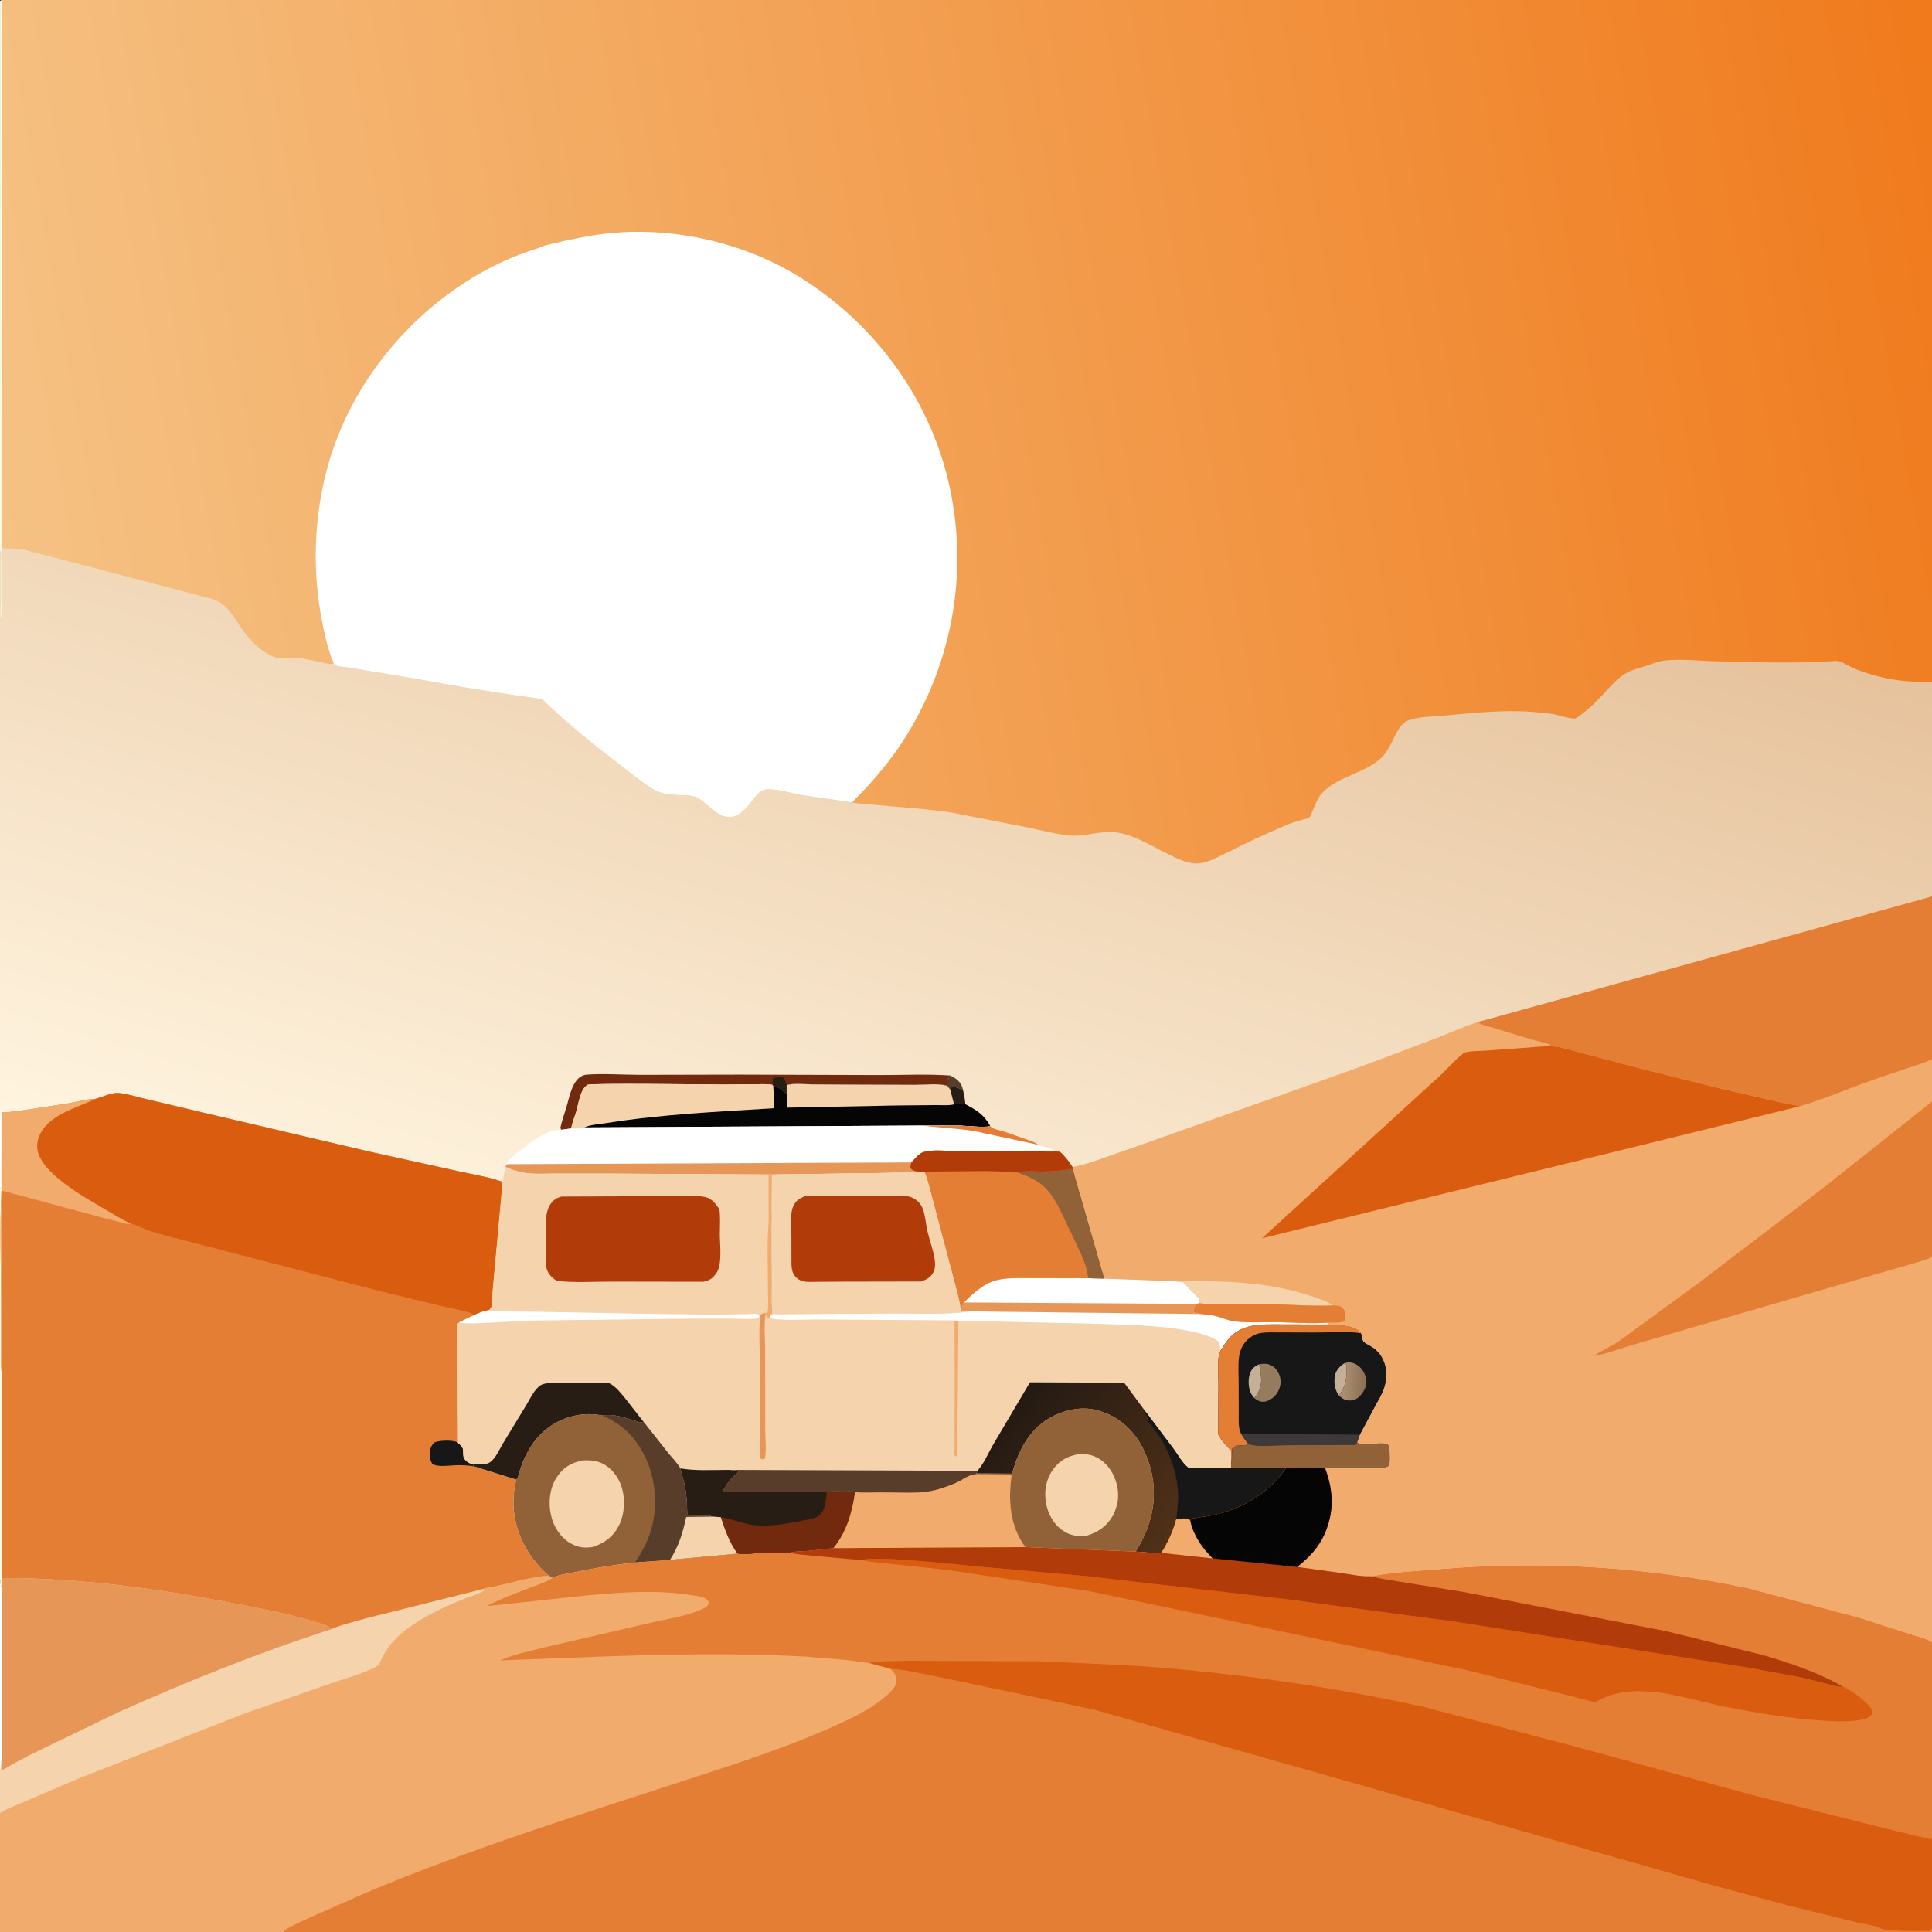 <svg version="1.1" xmlns="http://www.w3.org/2000/svg" style="display: block;" viewBox="0 0 2048 2048" width="1024" height="1024">
<rect x="0" y="0" width="2048" height="2048" fill="#333333" stroke="none"/>
<defs>
	<linearGradient id="Gradient1" gradientUnits="userSpaceOnUse" x1="1120.4" y1="444.918" x2="823.845" y2="1426.02">
		<stop class="stop0" offset="0" stop-opacity="1" stop-color="rgb(230,194,156)"/>
		<stop class="stop1" offset="1" stop-opacity="1" stop-color="rgb(255,244,223)"/>
	</linearGradient>
	<linearGradient id="Gradient2" gradientUnits="userSpaceOnUse" x1="1078.34" y1="1485.16" x2="1248.93" y2="1618.84">
		<stop class="stop0" offset="0" stop-opacity="1" stop-color="rgb(36,26,19)"/>
		<stop class="stop1" offset="1" stop-opacity="1" stop-color="rgb(80,49,24)"/>
	</linearGradient>
	<linearGradient id="Gradient3" gradientUnits="userSpaceOnUse" x1="1446.1" y1="1465.45" x2="1425.87" y2="1464.18">
		<stop class="stop0" offset="0" stop-opacity="1" stop-color="rgb(140,113,85)"/>
		<stop class="stop1" offset="1" stop-opacity="1" stop-color="rgb(170,141,110)"/>
	</linearGradient>
	<linearGradient id="Gradient4" gradientUnits="userSpaceOnUse" x1="2082.59" y1="200.263" x2="0.283" y2="570.337">
		<stop class="stop0" offset="0" stop-opacity="1" stop-color="rgb(240,122,28)"/>
		<stop class="stop1" offset="1" stop-opacity="1" stop-color="rgb(245,194,132)"/>
	</linearGradient>
</defs>
<path transform="translate(0,0)" fill="url(#Gradient1)" d="M 0 583 L 0.125 1.125 L 2 0 L 452 0 L 2048 0 L 2048 723.03 L 2048 949.941 L 2048 1122.75 L 2048 1167.75 L 2048 1331.72 L 2048 1741.13 L 2048 1948.27 L 2048 2045 L 2047.45 2047.95 L 2002.35 2048 L 342.352 2048 L 300.737 2048 L -0 2048 L 0 1921.94 L 0 1877.35 L 0 1674 L -0 1260.53 L 0 1179.33 L 0 583 z"/>
<path transform="translate(0,0)" fill="rgb(254,255,254)" d="M 0 1179.33 C 3.142 1183.44 -0.725 1247.51 0.84 1258.84 L -0 1260.53 L 0 1179.33 z"/>
<path transform="translate(0,0)" fill="rgb(88,62,42)" d="M 1007.56 1140.1 C 1013.42 1143.2 1018.26 1146.45 1020.27 1153.11 L 1020.89 1155.73 C 1016.77 1153.75 1013.45 1151.61 1008.74 1152.42 L 1007.21 1155.06 L 1004.04 1151 C 1003.43 1145.45 1004.36 1144.66 1007.56 1140.1 z"/>
<path transform="translate(0,0)" fill="rgb(39,29,21)" d="M 1007.21 1155.06 L 1008.74 1152.42 C 1013.45 1151.61 1016.77 1153.75 1020.89 1155.73 C 1021.92 1160.62 1023.11 1165.44 1023.25 1170.44 C 1019.3 1170.14 1015.13 1169.4 1011.31 1170.68 L 1007.21 1155.06 z"/>
<path transform="translate(0,0)" fill="rgb(248,251,229)" d="M 0 583 L 0.125 1.125 L 2 0 L 1.8 86.859 L 1.5 655.738 C -0.004 650.511 0.964 643.266 0.972 637.679 L 0.999 596.807 C 1.002 592.928 2.027 586.236 0 583 z"/>
<path transform="translate(0,0)" fill="rgb(113,42,14)" d="M 594.838 1197.61 L 594.014 1195.48 C 595.676 1188.06 598.25 1180.82 600.45 1173.55 C 603.436 1163.68 605.671 1149.72 613.694 1142.63 C 615.983 1140.61 618.956 1139.35 622 1139.13 C 640.089 1137.85 659.185 1139.29 677.408 1139.36 L 784.568 1139.14 L 931.069 1139.58 C 956.408 1139.68 982.332 1138.32 1007.56 1140.1 C 1004.36 1144.66 1003.43 1145.45 1004.04 1151 C 994.339 1148.11 980.289 1149.99 969.921 1149.97 L 902.149 1149.72 L 860.118 1149.44 C 851.697 1149.33 841.999 1148.09 833.88 1150.23 L 833.93 1159.45 C 828.216 1155.9 826.751 1152.25 819.643 1151.3 L 818.917 1149.99 C 812.565 1148.79 805.592 1149.4 799.124 1149.45 L 764.609 1149.63 C 749.449 1149.64 625.994 1147.91 622.707 1149.97 C 614.91 1154.86 613.271 1170.32 610.836 1178.38 C 609.168 1183.9 606.301 1190.53 605.575 1196.19 L 594.838 1197.61 z"/>
<path transform="translate(0,0)" fill="rgb(39,29,21)" d="M 818.917 1149.99 L 819.075 1143.5 C 822.069 1141.32 826.926 1142.12 830.5 1142.19 C 833.107 1144.6 832.323 1147.52 833.88 1150.23 L 833.93 1159.45 C 828.216 1155.9 826.751 1152.25 819.643 1151.3 L 818.917 1149.99 z"/>
<path transform="translate(0,0)" fill="rgb(244,211,173)" d="M 605.575 1196.19 C 606.301 1190.53 609.168 1183.9 610.836 1178.38 C 613.271 1170.32 614.91 1154.86 622.707 1149.97 C 625.994 1147.91 749.449 1149.64 764.609 1149.63 L 799.124 1149.45 C 805.592 1149.4 812.565 1148.79 818.917 1149.99 L 819.643 1151.3 C 820.323 1159.27 820.467 1166.81 819.931 1174.8 C 760.987 1178.49 701.957 1181.06 643.52 1190.4 C 635.852 1191.62 626.396 1192 619.367 1195.12 C 614.595 1195.97 610.435 1196.35 605.575 1196.19 z"/>
<path transform="translate(0,0)" fill="rgb(6,5,5)" d="M 833.88 1150.23 C 841.999 1148.09 851.697 1149.33 860.118 1149.44 L 902.149 1149.72 L 969.921 1149.97 C 980.289 1149.99 994.339 1148.11 1004.04 1151 L 1007.21 1155.06 L 1011.31 1170.68 C 1015.13 1169.4 1019.3 1170.14 1023.25 1170.44 C 1035.17 1176.79 1043.13 1181.47 1049.87 1193.95 C 1039.61 1195.25 1027.77 1193.54 1017.39 1193.18 L 977.513 1193.13 L 619.367 1195.12 C 626.396 1192 635.852 1191.62 643.52 1190.4 C 701.957 1181.06 760.987 1178.49 819.931 1174.8 C 820.467 1166.81 820.323 1159.27 819.643 1151.3 C 826.751 1152.25 828.216 1155.9 833.93 1159.45 L 833.88 1150.23 z"/>
<path transform="translate(0,0)" fill="rgb(244,211,173)" d="M 833.88 1150.23 C 841.999 1148.09 851.697 1149.33 860.118 1149.44 L 902.149 1149.72 L 969.921 1149.97 C 980.289 1149.99 994.339 1148.11 1004.04 1151 L 1007.21 1155.06 L 1011.31 1170.68 C 1005.62 1172.11 998.151 1171.37 992.247 1171.44 L 950.296 1171.84 L 834.474 1174.13 L 833.93 1159.45 L 833.88 1150.23 z"/>
<path transform="translate(0,0)" fill="rgb(254,255,254)" d="M 619.367 1195.12 L 977.513 1193.13 L 1017.39 1193.18 C 1027.77 1193.54 1039.61 1195.25 1049.87 1193.95 C 1052.55 1197.09 1059.08 1197.76 1063 1199 L 1088.25 1207.79 C 1092.4 1209.36 1097.16 1210.73 1100.65 1213.53 L 1102.4 1214.34 C 1104.09 1215.1 1105.42 1215.4 1107.23 1215.75 L 1118.21 1219.06 C 1106.76 1220.25 1094.74 1218.43 1083.49 1220.16 L 1014.91 1220.24 C 1004.62 1220.22 986.977 1217.95 977.599 1221.77 C 973.74 1223.35 969.112 1229.19 966.075 1232.22 C 965.13 1234.97 964.735 1236.1 965.5 1239.02 C 970.305 1242.69 974.295 1241.99 980.21 1241.98 L 980.24 1242.8 L 818.301 1245.08 L 814.74 1245.04 L 646.844 1244.1 L 588.524 1244.07 C 578.282 1244.06 567.178 1244.89 557.053 1243.39 L 555.5 1243.14 C 548.391 1242.05 542.065 1239.76 535.487 1236.97 L 537.348 1234.08 C 537.686 1231.79 537.603 1232.04 538.925 1230.43 C 542.946 1225.52 548.91 1221.42 554 1217.62 C 564.069 1210.12 578.114 1198.59 591.172 1197.85 L 593 1197.8 L 594.838 1197.61 L 605.575 1196.19 C 610.435 1196.35 614.595 1195.97 619.367 1195.12 z"/>
<path transform="translate(0,0)" fill="rgb(228,126,53)" d="M 977.513 1193.13 L 1017.39 1193.18 C 1027.77 1193.54 1039.61 1195.25 1049.87 1193.95 C 1052.55 1197.09 1059.08 1197.76 1063 1199 L 1088.25 1207.79 C 1092.4 1209.36 1097.16 1210.73 1100.65 1213.53 L 1032.49 1198.94 C 1014.18 1195.95 995.836 1195.44 977.513 1193.13 z"/>
<path transform="translate(0,0)" fill="rgb(230,151,88)" d="M 966.075 1232.22 C 965.13 1234.97 964.735 1236.1 965.5 1239.02 C 970.305 1242.69 974.295 1241.99 980.21 1241.98 L 980.24 1242.8 L 818.301 1245.08 L 814.74 1245.04 L 646.844 1244.1 L 588.524 1244.07 C 578.282 1244.06 567.178 1244.89 557.053 1243.39 L 555.5 1243.14 C 548.391 1242.05 542.065 1239.76 535.487 1236.97 L 537.348 1234.08 L 966.075 1232.22 z"/>
<path transform="translate(0,0)" fill="rgb(228,126,53)" d="M 101.343 1164.82 C 108.015 1162.96 118.939 1157.99 125.5 1158.6 C 135.35 1159.5 145.987 1163.06 155.665 1165.27 L 226.03 1181.91 L 392.5 1220.97 L 486.425 1241.65 C 501.638 1245.01 518.143 1247.59 532.794 1252.89 L 522.781 1362.33 L 521.33 1379.75 C 521.236 1381.02 521.397 1384.42 520.91 1385.5 C 520.367 1386.71 519.428 1387.69 518.688 1388.79 C 512.683 1389.63 507.784 1391.73 502.319 1394.26 L 486.679 1401.85 L 484.907 1403.53 L 485.596 1529.56 C 487.82 1531.68 490.615 1533.73 490.873 1537 C 491.269 1542.01 490.148 1544.83 494.117 1548.57 C 496.292 1550.62 498.357 1551.39 501.174 1552.22 L 502.274 1554.38 L 547.334 1568.45 C 543.405 1582.62 543.311 1599.76 546.859 1614 L 547.28 1615.73 C 552.541 1636.9 565.309 1656.22 581.817 1670.36 C 563.074 1671.48 543.636 1677.51 525.236 1681.57 C 522.854 1682.09 513.575 1683.23 512.371 1684.48 L 388.467 1715.49 C 376.53 1719.03 363.35 1721.93 351.921 1726.73 C 345.939 1722.42 339.288 1720.97 332.314 1718.78 C 316.82 1713.93 300.716 1710.38 284.826 1707.06 C 191.611 1687.59 97.296 1672.83 1.866 1672.78 L 1.707 1681.7 L 0.978 1681.6 L 0 1674 L -0 1260.53 L 0.84 1258.84 L 1.708 1258.68 L 1.908 1179.17 C 9.152 1179.18 16.663 1177.89 23.863 1177.06 L 72.3 1169.62 C 81.974 1167.84 91.477 1165.11 101.343 1164.82 z"/>
<path transform="translate(0,0)" fill="rgb(248,251,229)" d="M 0.84 1258.84 L 1.708 1258.68 C -0.532 1299.96 1.194 1342.11 1.184 1383.53 L 1.231 1429.57 C 1.257 1438.16 0.642 1447.62 1.864 1456.09 L 1.866 1672.78 L 1.707 1681.7 L 0.978 1681.6 L 0 1674 L -0 1260.53 L 0.84 1258.84 z"/>
<path transform="translate(0,0)" fill="rgb(24,23,23)" d="M 502.274 1554.38 C 496.011 1553.3 489.641 1552.99 483.294 1553.19 C 476.041 1553.43 464.862 1555.5 458.5 1551.98 C 456.326 1548.9 455.84 1546.53 455.769 1542.83 C 455.644 1536.37 456.174 1533.57 460.5 1529.01 C 466.365 1526.88 476.366 1526.55 482.5 1528.04 C 483.776 1528.34 484.513 1528.85 485.596 1529.56 C 487.82 1531.68 490.615 1533.73 490.873 1537 C 491.269 1542.01 490.148 1544.83 494.117 1548.57 C 496.292 1550.62 498.357 1551.39 501.174 1552.22 L 502.274 1554.38 z"/>
<path transform="translate(0,0)" fill="rgb(240,171,109)" d="M 1.708 1258.68 L 1.908 1179.17 C 9.152 1179.18 16.663 1177.89 23.863 1177.06 L 72.3 1169.62 C 81.974 1167.84 91.477 1165.11 101.343 1164.82 C 80.768 1175.04 49.67 1181.69 41.051 1206 C 38.611 1212.88 38.974 1219.7 42.16 1226.31 C 47.106 1236.57 56.254 1244.87 65 1251.86 C 79.5 1263.44 95.187 1272.46 111.185 1281.73 C 120.468 1287.1 129.444 1292.91 139.219 1297.39 L 137.45 1297.54 C 134.02 1297.75 130.832 1296.41 127.556 1295.59 L 108.647 1290.84 L 2.149 1262.11 L 2.158 1396.81 L 2.156 1435.87 C 2.154 1442.36 2.768 1449.69 1.864 1456.09 C 0.642 1447.62 1.257 1438.16 1.231 1429.57 L 1.184 1383.53 C 1.194 1342.11 -0.532 1299.96 1.708 1258.68 z"/>
<path transform="translate(0,0)" fill="rgb(218,93,15)" d="M 101.343 1164.82 C 108.015 1162.96 118.939 1157.99 125.5 1158.6 C 135.35 1159.5 145.987 1163.06 155.665 1165.27 L 226.03 1181.91 L 392.5 1220.97 L 486.425 1241.65 C 501.638 1245.01 518.143 1247.59 532.794 1252.89 L 522.781 1362.33 L 521.33 1379.75 C 521.236 1381.02 521.397 1384.42 520.91 1385.5 C 520.367 1386.71 519.428 1387.69 518.688 1388.79 C 512.683 1389.63 507.784 1391.73 502.319 1394.26 C 500.678 1392.95 499.211 1391.76 497.169 1391.15 C 487.443 1388.26 477.04 1386.68 467.14 1384.3 L 403.74 1368.88 L 195 1314.77 C 182.933 1311.61 170.295 1308.73 158.491 1304.77 C 152.155 1302.65 145.659 1298.54 139.219 1297.39 C 129.444 1292.91 120.468 1287.1 111.185 1281.73 C 95.187 1272.46 79.5 1263.44 65 1251.86 C 56.254 1244.87 47.106 1236.57 42.16 1226.31 C 38.974 1219.7 38.611 1212.88 41.051 1206 C 49.67 1181.69 80.768 1175.04 101.343 1164.82 z"/>
<path transform="translate(0,0)" fill="rgb(244,211,173)" d="M 966.075 1232.22 C 969.112 1229.19 973.74 1223.35 977.599 1221.77 C 986.977 1217.95 1004.62 1220.22 1014.91 1220.24 L 1083.49 1220.16 L 1113.12 1220.77 C 1115.27 1220.78 1122 1220.22 1123.7 1221.22 C 1125.58 1222.31 1128.28 1225.7 1129.79 1227.38 C 1132.48 1230.35 1134.7 1233.81 1136.94 1237.13 L 1137.22 1238.95 L 1170.72 1355.36 L 1243.59 1358.14 C 1245.81 1358.39 1252.72 1358.37 1254.32 1359.33 C 1255.66 1360.14 1257.57 1362.68 1258.73 1363.88 C 1262.6 1367.86 1266.99 1371.84 1270.45 1376.15 C 1271.8 1377.83 1271.84 1379.43 1271.98 1381.47 L 1268 1382.18 C 1266.21 1385.49 1264.85 1387.05 1265.24 1390.93 C 1267.85 1391.88 1270.49 1392.16 1273.15 1392.91 C 1278.98 1393.36 1284.62 1393.86 1290.27 1395.42 C 1296.23 1397.06 1302.4 1399.88 1308.5 1400.64 C 1323.26 1402.48 1339.08 1401.33 1354 1401.54 C 1371.63 1401.79 1390.08 1403.49 1407.6 1402.03 L 1408.41 1404.08 C 1417.33 1404.42 1434.93 1404.33 1441.32 1411.43 L 1442.57 1412.9 L 1442.98 1413.32 C 1443.64 1415.34 1444.14 1419.97 1445.08 1421.5 C 1446.26 1423.41 1450.97 1425.7 1452.9 1426.79 C 1460.63 1431.13 1466.11 1438.36 1468.38 1446.95 C 1472.34 1461.93 1467.36 1474.67 1459.64 1487.39 L 1441.71 1520.81 L 1438.77 1528.91 C 1444.4 1534.25 1463.26 1527.2 1471 1531.14 C 1473.3 1532.31 1473.14 1538.28 1473.19 1540.5 C 1473.31 1544.98 1474.05 1550.68 1471.58 1554.58 C 1465.79 1557.13 1456.86 1555.99 1450.49 1555.97 L 1404.44 1555.88 C 1391.31 1557.19 1376.88 1555.95 1363.61 1555.91 C 1343.79 1584.1 1314.88 1601.17 1281 1607.05 L 1263 1609.87 L 1261.92 1612.9 L 1260.94 1610.99 C 1258.9 1608.72 1250.24 1610.03 1247.02 1610.12 C 1243.6 1623.11 1238.26 1634.73 1231.15 1646.12 C 1222.34 1646.75 1212.4 1645.2 1203.52 1644.73 L 1086.75 1640.02 C 1070.3 1617.24 1068.51 1589.96 1072.43 1563.06 L 1034.64 1562.82 C 1027.16 1563.16 1021.97 1567.78 1015.5 1570.95 C 1010.61 1573.35 1005.38 1575.29 1000.22 1577.03 C 993.394 1579.33 986.641 1580.99 979.467 1581.71 C 964.89 1583.19 949.188 1582.07 934.5 1582.03 C 925.525 1582 915.199 1583.03 906.427 1581.58 C 903.492 1602.97 897.491 1624.19 883.46 1641.09 L 856.5 1644.01 C 849.882 1644.44 843.212 1644.26 836.774 1646 L 808.5 1646.17 C 800.07 1646.5 789.971 1648.76 781.77 1646.99 L 710.222 1653.54 L 673.058 1656.24 C 651.124 1658.62 629.312 1662.48 607.702 1666.88 C 601.633 1668.12 590.632 1669.54 585.644 1672.7 L 581.817 1670.36 C 565.309 1656.22 552.541 1636.9 547.28 1615.73 L 546.859 1614 C 543.311 1599.76 543.405 1582.62 547.334 1568.45 L 502.274 1554.38 L 501.174 1552.22 C 498.357 1551.39 496.292 1550.62 494.117 1548.57 C 490.148 1544.83 491.269 1542.01 490.873 1537 C 490.615 1533.73 487.82 1531.68 485.596 1529.56 L 484.907 1403.53 L 486.679 1401.85 L 502.319 1394.26 C 507.784 1391.73 512.683 1389.63 518.688 1388.79 C 519.428 1387.69 520.367 1386.71 520.91 1385.5 C 521.397 1384.42 521.236 1381.02 521.33 1379.75 L 522.781 1362.33 L 532.794 1252.89 L 535.487 1236.97 C 542.065 1239.76 548.391 1242.05 555.5 1243.14 L 557.053 1243.39 C 567.178 1244.89 578.282 1244.06 588.524 1244.07 L 646.844 1244.1 L 814.74 1245.04 L 818.301 1245.08 L 980.24 1242.8 L 980.21 1241.98 C 974.295 1241.99 970.305 1242.69 965.5 1239.02 C 964.735 1236.1 965.13 1234.97 966.075 1232.22 z"/>
<path transform="translate(0,0)" fill="rgb(240,171,109)" d="M 1011.92 1399.67 L 1015.93 1400 L 1014.76 1542.98 L 1013 1544.05 C 1012.63 1543.54 1012.14 1543.09 1011.9 1542.5 C 1011.45 1541.39 1011.92 1537.2 1011.93 1535.89 L 1012.01 1512.45 L 1011.92 1399.67 z"/>
<path transform="translate(0,0)" fill="rgb(240,171,109)" d="M 814.74 1245.04 L 818.301 1245.08 L 817.98 1280.38 C 817.971 1285.55 818.577 1291.56 817.895 1296.65 L 818.217 1361.19 C 818.266 1371.04 817.534 1381.68 818.954 1391.38 L 817.999 1393.11 C 816.884 1394.57 816.545 1395 816.157 1396.85 L 814.616 1397.77 C 813.59 1396.05 814.115 1396.79 812.676 1395.05 L 811.58 1393.74 L 810.607 1391.77 C 811.856 1392 812.59 1391.34 813.715 1390.81 C 814.856 1382.37 814.058 1372.94 814.053 1364.4 C 814.041 1341.7 812.898 1318.08 814.819 1295.49 L 814.74 1245.04 z"/>
<path transform="translate(0,0)" fill="rgb(230,151,88)" d="M 810.607 1391.77 L 811.58 1393.74 C 809.633 1404.78 811.116 1418.75 811.104 1430.05 L 811.195 1515.77 C 811.204 1524.94 812.811 1537.84 810.608 1546.59 L 807 1546.85 L 805.706 1545.5 L 805.469 1444.6 C 805.452 1427.9 803.967 1409.96 806.161 1393.5 L 810.607 1391.77 z"/>
<path transform="translate(0,0)" fill="rgb(254,255,254)" d="M 518.688 1388.79 L 520.099 1389.32 C 524.062 1390.69 530.242 1390.02 534.535 1390.08 L 567.619 1390.48 L 673.5 1392.45 L 759.299 1393.66 L 793.904 1392.91 C 797.053 1392.9 802.426 1391.96 804.794 1394 L 804.5 1397.32 C 796.203 1398.85 786.278 1397.84 777.806 1397.84 L 724.208 1397.89 L 559.918 1399.9 C 547.529 1399.97 493.316 1404.87 486.679 1401.85 L 502.319 1394.26 C 507.784 1391.73 512.683 1389.63 518.688 1388.79 z"/>
<path transform="translate(0,0)" fill="rgb(88,62,42)" d="M 772.623 1558.14 L 1036.04 1559.1 L 1034.95 1561.95 L 1034.64 1562.82 C 1027.16 1563.16 1021.97 1567.78 1015.5 1570.95 C 1010.61 1573.35 1005.38 1575.29 1000.22 1577.03 C 993.394 1579.33 986.641 1580.99 979.467 1581.71 C 964.89 1583.19 949.188 1582.07 934.5 1582.03 C 925.525 1582 915.199 1583.03 906.427 1581.58 C 897.532 1579.65 885.615 1581.14 876.381 1581.16 L 766.083 1581.08 C 769.204 1574.68 773.787 1568.01 779.413 1563.55 C 781.052 1562.25 782.131 1561.33 783.262 1559.5 C 779.868 1558.59 776.126 1558.48 772.623 1558.14 z"/>
<path transform="translate(0,0)" fill="rgb(254,255,254)" d="M 1028.06 1390.07 L 1273.15 1392.91 C 1278.98 1393.36 1284.62 1393.86 1290.27 1395.42 C 1296.23 1397.06 1302.4 1399.88 1308.5 1400.64 C 1323.26 1402.48 1339.08 1401.33 1354 1401.54 C 1371.63 1401.79 1390.08 1403.49 1407.6 1402.03 L 1408.41 1404.08 L 1360.77 1403.99 C 1349.09 1404.08 1335.26 1403.19 1323.93 1406.22 C 1317.32 1407.99 1310.42 1411.29 1305.46 1416.07 C 1300.75 1420.6 1297.1 1426.59 1293.63 1432.1 C 1293.24 1428.93 1293.3 1425.86 1292.5 1422.73 C 1283.41 1415.59 1268.8 1412.32 1257.5 1410.27 C 1225.98 1404.56 1193.17 1404.46 1161.23 1403.24 L 1015.93 1400 L 1011.92 1399.67 L 864.577 1398.7 C 855.73 1398.65 821.222 1400.46 816.157 1396.85 C 816.545 1395 816.884 1394.57 817.999 1393.11 L 949.505 1392.22 C 975.148 1392.11 1002.72 1393.84 1028.06 1390.07 z"/>
<path transform="translate(0,0)" fill="rgb(39,29,21)" d="M 501.174 1552.22 L 512.143 1552.2 C 515.79 1552.1 518.858 1550.92 521.5 1548.35 C 526.294 1543.69 529.783 1535.88 533.16 1530.09 L 557.545 1489.99 C 561.365 1483.8 564.895 1475.99 570.044 1470.88 C 572.497 1468.44 574.797 1467.19 578.231 1466.61 C 585.646 1465.35 594.011 1466.11 601.578 1466.14 L 645.766 1466.27 C 652.734 1469.63 657.962 1476.55 662.788 1482.4 L 682.689 1507.87 C 679.144 1508.68 674.36 1506.38 670.91 1505.35 C 661.065 1502.41 648.907 1498.39 638.643 1500.58 C 620.17 1496.63 600.982 1500.52 585.086 1510.71 C 567.841 1521.76 557.596 1538.83 551.324 1557.92 C 550.307 1561.02 549.576 1566.22 547.334 1568.45 L 502.274 1554.38 L 501.174 1552.22 z"/>
<path transform="translate(0,0)" fill="rgb(254,255,254)" d="M 1021.93 1380.67 L 1027.27 1375.28 C 1034.43 1368.55 1044.32 1360.67 1053.77 1357.74 C 1066.11 1353.91 1081.65 1354.95 1094.5 1354.83 L 1153.54 1354.94 L 1170.72 1355.36 L 1243.59 1358.14 C 1245.81 1358.39 1252.72 1358.37 1254.32 1359.33 C 1255.66 1360.14 1257.57 1362.68 1258.73 1363.88 C 1262.6 1367.86 1266.99 1371.84 1270.45 1376.15 C 1271.8 1377.83 1271.84 1379.43 1271.98 1381.47 L 1268 1382.18 C 1266.21 1385.49 1264.85 1387.05 1265.24 1390.93 C 1267.85 1391.88 1270.49 1392.16 1273.15 1392.91 L 1028.06 1390.07 C 1025.19 1389.74 1022.4 1390.04 1019.53 1390.27 L 1018.2 1387.88 C 1020.26 1386.89 1019.92 1383.07 1021.93 1380.67 z"/>
<path transform="translate(0,0)" fill="rgb(230,151,88)" d="M 1018.2 1387.88 C 1020.26 1386.89 1019.92 1383.07 1021.93 1380.67 L 1268 1382.18 C 1266.21 1385.49 1264.85 1387.05 1265.24 1390.93 C 1267.85 1391.88 1270.49 1392.16 1273.15 1392.91 L 1028.06 1390.07 C 1025.19 1389.74 1022.4 1390.04 1019.53 1390.27 L 1018.2 1387.88 z"/>
<path transform="translate(0,0)" fill="rgb(39,29,21)" d="M 721.127 1556.55 C 737.692 1559.38 755.807 1558.11 772.623 1558.14 C 776.126 1558.48 779.868 1558.59 783.262 1559.5 C 782.131 1561.33 781.052 1562.25 779.413 1563.55 C 773.787 1568.01 769.204 1574.68 766.083 1581.08 L 876.381 1581.16 C 885.615 1581.14 897.532 1579.65 906.427 1581.58 C 903.492 1602.97 897.491 1624.19 883.46 1641.09 L 856.5 1644.01 C 849.882 1644.44 843.212 1644.26 836.774 1646 L 808.5 1646.17 C 800.07 1646.5 789.971 1648.76 781.77 1646.99 C 773.148 1635.25 768.527 1621.94 763.985 1608.25 L 753.719 1607.71 L 752.857 1606.7 L 728.474 1606.55 C 728.417 1596.16 727.887 1585.22 725.91 1575 C 724.702 1568.75 722.467 1562.78 721.127 1556.55 z"/>
<path transform="translate(0,0)" fill="rgb(113,42,14)" d="M 876.381 1581.16 C 885.615 1581.14 897.532 1579.65 906.427 1581.58 C 903.492 1602.97 897.491 1624.19 883.46 1641.09 L 856.5 1644.01 C 849.882 1644.44 843.212 1644.26 836.774 1646 L 808.5 1646.17 C 800.07 1646.5 789.971 1648.76 781.77 1646.99 C 773.148 1635.25 768.527 1621.94 763.985 1608.25 C 774.837 1609.79 784.934 1614.54 796 1616.2 L 800.473 1616.85 C 817.56 1618.31 834.606 1615.08 851.291 1611.78 C 856.322 1610.78 864.6 1609.93 868.394 1606.48 C 875.273 1600.21 875.587 1589.76 876.381 1581.16 z"/>
<path transform="translate(0,0)" fill="url(#Gradient2)" d="M 1036.04 1559.1 C 1042.52 1552.5 1047.83 1539.79 1052.66 1531.56 L 1091.8 1465.31 L 1191.6 1465.71 L 1214.39 1496.48 L 1244.13 1536.04 C 1248.56 1542.03 1253.47 1551.09 1259.25 1555.62 L 1304.99 1556.04 L 1363.61 1555.91 C 1343.79 1584.1 1314.88 1601.17 1281 1607.05 L 1263 1609.87 L 1261.92 1612.9 L 1260.94 1610.99 C 1258.9 1608.72 1250.24 1610.03 1247.02 1610.12 C 1243.6 1623.11 1238.26 1634.73 1231.15 1646.12 C 1222.34 1646.75 1212.4 1645.2 1203.52 1644.73 C 1209.99 1635.42 1214.99 1624.37 1218.4 1613.58 C 1226.81 1586.93 1223.75 1558.66 1210.83 1534 C 1201.48 1516.16 1186.17 1501.91 1166.64 1496.06 L 1165.16 1495.63 L 1163.69 1495.18 C 1146.61 1490.17 1127.41 1494.71 1112.34 1503.37 C 1090.61 1515.86 1079.09 1538.81 1072.89 1562.14 L 1034.95 1561.95 L 1036.04 1559.1 z"/>
<path transform="translate(0,0)" fill="rgb(24,23,23)" d="M 1247.02 1610.12 L 1248.93 1589.65 C 1249.53 1559.96 1235.94 1526.66 1215.51 1505.5 L 1218 1504 C 1216.92 1502.82 1215.97 1501.92 1215.35 1500.42 L 1215 1499.5 L 1213.75 1498.25 L 1214.39 1496.48 L 1244.13 1536.04 C 1248.56 1542.03 1253.47 1551.09 1259.25 1555.62 L 1304.99 1556.04 L 1363.61 1555.91 C 1343.79 1584.1 1314.88 1601.17 1281 1607.05 L 1263 1609.87 L 1261.92 1612.9 L 1260.94 1610.99 C 1258.9 1608.72 1250.24 1610.03 1247.02 1610.12 z"/>
<path transform="translate(0,0)" fill="rgb(177,60,10)" d="M 595.5 1268.4 L 688.347 1268.01 L 725.889 1267.99 C 732.855 1268.02 740.703 1267.38 747.507 1268.9 C 754.628 1270.5 758.638 1276.05 762.508 1281.73 C 763.851 1290.12 763.025 1299.56 763.026 1308.06 C 763.027 1318.98 765.868 1340.23 759.5 1349.34 C 755.57 1354.97 752.381 1357.34 745.702 1358.7 L 649.021 1358.55 C 629.706 1358.57 609.565 1359.91 590.362 1357.83 C 585.495 1355.06 580.74 1350.25 579.435 1344.65 C 578.022 1338.58 578.948 1330.48 578.949 1324.21 C 578.952 1311.56 575.989 1287.86 583.137 1277 C 586.27 1272.24 589.963 1269.59 595.5 1268.4 z"/>
<path transform="translate(0,0)" fill="rgb(145,97,55)" d="M 1034.95 1561.95 L 1072.89 1562.14 C 1079.09 1538.81 1090.61 1515.86 1112.34 1503.37 C 1127.41 1494.71 1146.61 1490.17 1163.69 1495.18 L 1165.16 1495.63 L 1166.64 1496.06 C 1186.17 1501.91 1201.48 1516.16 1210.83 1534 C 1223.75 1558.66 1226.81 1586.93 1218.4 1613.58 C 1214.99 1624.37 1209.99 1635.42 1203.52 1644.73 L 1086.75 1640.02 C 1070.3 1617.24 1068.51 1589.96 1072.43 1563.06 L 1034.64 1562.82 L 1034.95 1561.95 z"/>
<path transform="translate(0,0)" fill="rgb(244,211,173)" d="M 1144.15 1541.34 C 1148.22 1541.28 1152.72 1541.49 1156.65 1542.58 C 1166.37 1545.3 1174.28 1552.63 1179.1 1561.34 C 1184.8 1571.62 1187.08 1585.01 1183.67 1596.44 L 1183.17 1598 C 1182.28 1600.9 1181.39 1603.57 1179.9 1606.24 C 1173.3 1617.97 1163.43 1624.81 1150.6 1628.24 C 1141.81 1628.78 1134.45 1627.65 1126.9 1622.64 C 1117.02 1616.07 1110.98 1605.08 1108.86 1593.59 C 1106.57 1581.17 1108.66 1568.42 1116.03 1558 C 1123.21 1547.85 1132.19 1543.29 1144.15 1541.34 z"/>
<path transform="translate(0,0)" fill="rgb(228,126,53)" d="M 966.075 1232.22 C 969.112 1229.19 973.74 1223.35 977.599 1221.77 C 986.977 1217.95 1004.62 1220.22 1014.91 1220.24 L 1083.49 1220.16 L 1113.12 1220.77 C 1115.27 1220.78 1122 1220.22 1123.7 1221.22 C 1125.58 1222.31 1128.28 1225.7 1129.79 1227.38 C 1132.48 1230.35 1134.7 1233.81 1136.94 1237.13 L 1137.22 1238.95 L 1170.72 1355.36 L 1153.54 1354.94 L 1094.5 1354.83 C 1081.65 1354.95 1066.11 1353.91 1053.77 1357.74 C 1044.32 1360.67 1034.43 1368.55 1027.27 1375.28 L 1021.93 1380.67 C 1019.92 1383.07 1020.26 1386.89 1018.2 1387.88 C 1017.55 1380.04 1015.15 1371.96 1013.24 1364.34 L 1001.32 1319.48 L 988.461 1270.83 C 985.915 1261.41 983.801 1251.9 980.24 1242.8 L 980.21 1241.98 C 974.295 1241.99 970.305 1242.69 965.5 1239.02 C 964.735 1236.1 965.13 1234.97 966.075 1232.22 z"/>
<path transform="translate(0,0)" fill="rgb(145,97,55)" d="M 1137.22 1238.95 L 1170.72 1355.36 L 1153.54 1354.94 C 1152.6 1345.75 1149.31 1336.59 1145.51 1328.2 L 1129.12 1293.87 C 1122.14 1279.12 1115.56 1263.92 1101.92 1254.01 C 1094.9 1248.91 1086.74 1245.9 1078.69 1242.84 C 1086.63 1240.59 1097.66 1242.05 1106 1241.87 C 1116.57 1241.65 1126.81 1240.83 1137.22 1238.95 z"/>
<path transform="translate(0,0)" fill="rgb(177,60,10)" d="M 966.075 1232.22 C 969.112 1229.19 973.74 1223.35 977.599 1221.77 C 986.977 1217.95 1004.62 1220.22 1014.91 1220.24 L 1083.49 1220.16 L 1113.12 1220.77 C 1115.27 1220.78 1122 1220.22 1123.7 1221.22 C 1125.58 1222.31 1128.28 1225.7 1129.79 1227.38 C 1132.48 1230.35 1134.7 1233.81 1136.94 1237.13 L 1137.22 1238.95 C 1126.81 1240.83 1116.57 1241.65 1106 1241.87 C 1097.66 1242.05 1086.63 1240.59 1078.69 1242.84 C 1075.78 1243.27 1071.52 1242.25 1068.5 1242.1 L 1045.56 1241.41 L 980.21 1241.98 C 974.295 1241.99 970.305 1242.69 965.5 1239.02 C 964.735 1236.1 965.13 1234.97 966.075 1232.22 z"/>
<path transform="translate(0,0)" fill="rgb(24,23,23)" d="M 1293.63 1432.1 C 1297.1 1426.59 1300.75 1420.6 1305.46 1416.07 C 1310.42 1411.29 1317.32 1407.99 1323.93 1406.22 C 1335.26 1403.19 1349.09 1404.08 1360.77 1403.99 L 1408.41 1404.08 C 1417.33 1404.42 1434.93 1404.33 1441.32 1411.43 L 1442.57 1412.9 L 1442.98 1413.32 C 1443.64 1415.34 1444.14 1419.97 1445.08 1421.5 C 1446.26 1423.41 1450.97 1425.7 1452.9 1426.79 C 1460.63 1431.13 1466.11 1438.36 1468.38 1446.95 C 1472.34 1461.93 1467.36 1474.67 1459.64 1487.39 L 1441.71 1520.81 L 1438.77 1528.91 C 1444.4 1534.25 1463.26 1527.2 1471 1531.14 C 1473.3 1532.31 1473.14 1538.28 1473.19 1540.5 C 1473.31 1544.98 1474.05 1550.68 1471.58 1554.58 C 1465.79 1557.13 1456.86 1555.99 1450.49 1555.97 L 1404.44 1555.88 C 1391.31 1557.19 1376.88 1555.95 1363.61 1555.91 L 1304.99 1556.04 L 1305.14 1551.1 L 1305.1 1537.53 C 1299.77 1532.51 1294.59 1526.77 1291.23 1520.23 L 1291.62 1466.53 C 1291.65 1456.78 1289.67 1440.88 1293.63 1432.1 z"/>
<path transform="translate(0,0)" fill="rgb(196,175,153)" d="M 1425.17 1445.12 L 1427.21 1447 C 1427.65 1460.54 1427.56 1468.03 1419.24 1479.24 C 1414.92 1473.28 1413.8 1465.66 1415.04 1458.5 C 1416.08 1452.48 1420.27 1448.28 1425.17 1445.12 z"/>
<path transform="translate(0,0)" fill="rgb(196,175,153)" d="M 1329.48 1481.93 L 1326.5 1477.81 C 1323.24 1472.03 1322.78 1462.49 1324.91 1456.25 C 1326.75 1450.83 1329.77 1448.49 1334.78 1446.09 C 1337.05 1458.51 1339.4 1469.21 1331.11 1480.14 C 1330.38 1481.11 1330.24 1481.2 1329.48 1481.93 z"/>
<path transform="translate(0,0)" fill="rgb(150,124,94)" d="M 1334.78 1446.09 C 1340.49 1445.22 1345.21 1445.24 1350 1448.93 C 1354.61 1452.49 1357.06 1457.89 1357.47 1463.58 C 1357.9 1469.49 1355.2 1475.83 1351.1 1480.03 C 1348.12 1483.08 1343.2 1485.97 1338.82 1485.96 C 1335.32 1485.96 1332.09 1484.13 1329.48 1481.93 C 1330.24 1481.2 1330.38 1481.11 1331.11 1480.14 C 1339.4 1469.21 1337.05 1458.51 1334.78 1446.09 z"/>
<path transform="translate(0,0)" fill="url(#Gradient3)" d="M 1425.17 1445.12 C 1429.09 1443.73 1432.78 1443.99 1436.58 1445.78 C 1441.93 1448.28 1445.95 1453.64 1447.67 1459.21 C 1449.34 1464.61 1448.37 1469.85 1445.54 1474.65 C 1443.1 1478.79 1438.93 1483.4 1434 1484.32 C 1429.18 1485.23 1424.77 1483.98 1421.03 1480.89 L 1419.24 1479.24 C 1427.56 1468.03 1427.65 1460.54 1427.21 1447 L 1425.17 1445.12 z"/>
<path transform="translate(0,0)" fill="rgb(61,57,56)" d="M 1315.66 1520.05 L 1441.71 1520.81 L 1438.77 1528.91 L 1436.81 1531.69 L 1361.33 1532 C 1350.3 1532.01 1334.61 1534.16 1324.35 1531.04 L 1323.61 1530.98 C 1320.46 1527.48 1317.95 1524.17 1315.66 1520.05 z"/>
<path transform="translate(0,0)" fill="rgb(228,126,53)" d="M 1293.63 1432.1 C 1297.1 1426.59 1300.75 1420.6 1305.46 1416.07 C 1310.42 1411.29 1317.32 1407.99 1323.93 1406.22 C 1335.26 1403.19 1349.09 1404.08 1360.77 1403.99 L 1408.41 1404.08 C 1417.33 1404.42 1434.93 1404.33 1441.32 1411.43 L 1442.57 1412.9 L 1442.98 1413.32 C 1427.43 1410.93 1410.27 1412.6 1394.44 1412.52 L 1356.77 1412.4 C 1349.94 1412.45 1342.21 1412 1335.51 1413.22 C 1331.43 1413.97 1327.81 1415.96 1324.49 1418.4 C 1317.98 1423.18 1314.41 1430.84 1313.39 1438.71 C 1312.3 1447.19 1313.02 1456.37 1313.02 1464.95 L 1313.11 1498.45 C 1313.14 1505.5 1312.37 1513.61 1315.66 1520.05 C 1317.95 1524.17 1320.46 1527.48 1323.61 1530.98 L 1322.46 1531.4 C 1316.24 1533.17 1310.6 1530.18 1306.06 1536 C 1305.92 1540.94 1306.18 1546.26 1305.14 1551.1 L 1305.1 1537.53 C 1299.77 1532.51 1294.59 1526.77 1291.23 1520.23 L 1291.62 1466.53 C 1291.65 1456.78 1289.67 1440.88 1293.63 1432.1 z"/>
<path transform="translate(0,0)" fill="rgb(145,97,55)" d="M 1323.61 1530.98 L 1324.35 1531.04 C 1334.61 1534.16 1350.3 1532.01 1361.33 1532 L 1436.81 1531.69 L 1438.77 1528.91 C 1444.4 1534.25 1463.26 1527.2 1471 1531.14 C 1473.3 1532.31 1473.14 1538.28 1473.19 1540.5 C 1473.31 1544.98 1474.05 1550.68 1471.58 1554.58 C 1465.79 1557.13 1456.86 1555.99 1450.49 1555.97 L 1404.44 1555.88 C 1391.31 1557.19 1376.88 1555.95 1363.61 1555.91 L 1304.99 1556.04 L 1305.14 1551.1 C 1306.18 1546.26 1305.92 1540.94 1306.06 1536 C 1310.6 1530.18 1316.24 1533.17 1322.46 1531.4 L 1323.61 1530.98 z"/>
<path transform="translate(0,0)" fill="rgb(244,211,173)" d="M 818.301 1245.08 L 980.24 1242.8 C 983.801 1251.9 985.915 1261.41 988.461 1270.83 L 1001.32 1319.48 L 1013.24 1364.34 C 1015.15 1371.96 1017.55 1380.04 1018.2 1387.88 L 1019.53 1390.27 C 1022.4 1390.04 1025.19 1389.74 1028.06 1390.07 C 1002.72 1393.84 975.148 1392.11 949.505 1392.22 L 817.999 1393.11 L 818.954 1391.38 C 817.534 1381.68 818.266 1371.04 818.217 1361.19 L 817.895 1296.65 C 818.577 1291.56 817.971 1285.55 817.98 1280.38 L 818.301 1245.08 z"/>
<path transform="translate(0,0)" fill="rgb(177,60,10)" d="M 852.989 1268.15 C 873.795 1266.58 895.61 1267.99 916.506 1267.99 L 944.19 1267.68 C 951.045 1267.53 959.284 1266.65 965.798 1269.06 C 970.984 1270.98 975.434 1275.04 977.65 1280.13 C 980.828 1287.42 981.368 1297.7 983.213 1305.59 C 985.512 1315.43 989.612 1325.79 990.898 1335.72 C 991.371 1339.38 991.467 1344.08 989.956 1347.5 C 987.163 1353.83 982.79 1356.01 976.646 1358.43 L 895.214 1358.58 L 865.756 1358.77 C 860.602 1358.79 854.818 1359.41 849.881 1357.76 C 846.121 1356.5 842.545 1353.54 840.893 1349.91 C 838.513 1344.68 839.003 1338.84 838.965 1333.24 L 838.912 1310.24 C 838.925 1301.34 837.127 1287.21 840.749 1279.06 C 843.543 1272.76 846.753 1270.74 852.989 1268.15 z"/>
<path transform="translate(0,0)" fill="rgb(145,97,55)" d="M 547.334 1568.45 C 549.576 1566.22 550.307 1561.02 551.324 1557.92 C 557.596 1538.83 567.841 1521.76 585.086 1510.71 C 600.982 1500.52 620.17 1496.63 638.643 1500.58 C 648.907 1498.39 661.065 1502.41 670.91 1505.35 C 674.36 1506.38 679.144 1508.68 682.689 1507.87 L 708.71 1540.84 C 712.706 1545.84 718.138 1550.99 721.127 1556.55 C 722.467 1562.78 724.702 1568.75 725.91 1575 C 727.887 1585.22 728.417 1596.16 728.474 1606.55 L 752.857 1606.7 L 753.719 1607.71 L 763.985 1608.25 C 768.527 1621.94 773.148 1635.25 781.77 1646.99 L 710.222 1653.54 L 673.058 1656.24 C 651.124 1658.62 629.312 1662.48 607.702 1666.88 C 601.633 1668.12 590.632 1669.54 585.644 1672.7 L 581.817 1670.36 C 565.309 1656.22 552.541 1636.9 547.28 1615.73 L 546.859 1614 C 543.311 1599.76 543.405 1582.62 547.334 1568.45 z"/>
<path transform="translate(0,0)" fill="rgb(244,211,173)" d="M 617.248 1548.17 C 624.295 1547.61 631.989 1548.13 638.411 1551.26 C 648.12 1556.01 654.959 1564.86 658.5 1574.93 C 663.071 1587.92 662.372 1605.06 655.95 1617.38 C 649.824 1629.13 640.608 1636.05 628.121 1639.89 C 619.512 1641.28 612.139 1640.31 604.5 1635.8 C 593.622 1629.38 586.49 1617.71 583.907 1605.56 C 581.138 1592.55 582.661 1577.21 590.18 1565.93 C 597.128 1555.5 605.043 1550.72 617.248 1548.17 z"/>
<path transform="translate(0,0)" fill="rgb(88,62,42)" d="M 638.643 1500.58 C 648.907 1498.39 661.065 1502.41 670.91 1505.35 C 674.36 1506.38 679.144 1508.68 682.689 1507.87 L 708.71 1540.84 C 712.706 1545.84 718.138 1550.99 721.127 1556.55 C 722.467 1562.78 724.702 1568.75 725.91 1575 C 727.887 1585.22 728.417 1596.16 728.474 1606.55 L 752.857 1606.7 L 753.719 1607.71 L 763.985 1608.25 C 768.527 1621.94 773.148 1635.25 781.77 1646.99 L 710.222 1653.54 L 673.058 1656.24 C 682.365 1643.11 690.028 1627.15 692.697 1611.18 C 697.507 1582.41 691.854 1552.85 674.851 1529 C 665.339 1515.66 653.43 1507.18 638.643 1500.58 z"/>
<path transform="translate(0,0)" fill="rgb(244,211,173)" d="M 753.719 1607.71 L 763.985 1608.25 C 768.527 1621.94 773.148 1635.25 781.77 1646.99 L 710.222 1653.54 C 719.567 1638.91 723.796 1624.87 727.388 1608.03 L 753.719 1607.71 z"/>
<path transform="translate(0,0)" fill="rgb(240,171,109)" d="M 2045.04 951.141 L 2048 949.941 L 2048 1122.75 L 2048 1167.75 L 2048 1331.72 L 2048 1741.13 L 2046.5 1740 C 2041.46 1736.47 2032.27 1734.66 2026.3 1732.63 L 1968.53 1714.1 L 1853.37 1683.59 C 1747.77 1661.06 1637.6 1654.22 1530 1662.98 C 1504.85 1665.02 1478.16 1666.37 1453.34 1670.89 C 1442.04 1671.31 1430.31 1668.67 1419.11 1667.06 L 1375.07 1661 C 1387.39 1651.12 1397.54 1640.83 1404.02 1626.26 C 1414.57 1602.53 1413.57 1579.8 1404.44 1555.88 L 1450.49 1555.97 C 1456.86 1555.99 1465.79 1557.13 1471.58 1554.58 C 1474.05 1550.68 1473.31 1544.98 1473.19 1540.5 C 1473.14 1538.28 1473.3 1532.31 1471 1531.14 C 1463.26 1527.2 1444.4 1534.25 1438.77 1528.91 L 1441.71 1520.81 L 1459.64 1487.39 C 1467.36 1474.67 1472.34 1461.93 1468.38 1446.95 C 1466.11 1438.36 1460.63 1431.13 1452.9 1426.79 C 1450.97 1425.7 1446.26 1423.41 1445.08 1421.5 C 1444.14 1419.97 1443.64 1415.34 1442.98 1413.32 L 1442.57 1412.9 L 1441.32 1411.43 C 1434.93 1404.33 1417.33 1404.42 1408.41 1404.08 L 1407.6 1402.03 C 1390.08 1403.49 1371.63 1401.79 1354 1401.54 C 1339.08 1401.33 1323.26 1402.48 1308.5 1400.64 C 1302.4 1399.88 1296.23 1397.06 1290.27 1395.42 C 1284.62 1393.86 1278.98 1393.36 1273.15 1392.91 C 1270.49 1392.16 1267.85 1391.88 1265.24 1390.93 C 1264.85 1387.05 1266.21 1385.49 1268 1382.18 L 1271.98 1381.47 C 1271.84 1379.43 1271.8 1377.83 1270.45 1376.15 C 1266.99 1371.84 1262.6 1367.86 1258.73 1363.88 C 1257.57 1362.68 1255.66 1360.14 1254.32 1359.33 C 1252.72 1358.37 1245.81 1358.39 1243.59 1358.14 L 1170.72 1355.36 L 1137.22 1238.95 L 1136.94 1237.13 C 1152.63 1234.26 1168.67 1227.85 1183.72 1222.59 L 1250.37 1199.08 L 1439.78 1131.67 L 1522.84 1100.39 C 1537.34 1094.83 1551.88 1087.99 1566.68 1083.45 L 2045.04 951.141 z"/>
<path transform="translate(0,0)" fill="rgb(244,211,173)" d="M 1243.59 1358.14 C 1293.54 1357.73 1344.41 1357.91 1392.1 1374.69 C 1398.62 1376.99 1407.53 1379.68 1413 1383.87 C 1389.81 1384.8 1366.41 1382.72 1343.2 1382.5 L 1297.42 1382.21 C 1289.13 1382.16 1280.11 1382.88 1271.98 1381.47 C 1271.84 1379.43 1271.8 1377.83 1270.45 1376.15 C 1266.99 1371.84 1262.6 1367.86 1258.73 1363.88 C 1257.57 1362.68 1255.66 1360.14 1254.32 1359.33 C 1252.72 1358.37 1245.81 1358.39 1243.59 1358.14 z"/>
<path transform="translate(0,0)" fill="rgb(228,126,53)" d="M 1271.98 1381.47 C 1280.11 1382.88 1289.13 1382.16 1297.42 1382.21 L 1343.2 1382.5 C 1366.41 1382.72 1389.81 1384.8 1413 1383.87 C 1417.08 1384.1 1420.49 1383.54 1423.5 1386.83 C 1426.7 1390.32 1426.04 1395.64 1425.7 1399.93 C 1421.75 1402.76 1412.69 1401.86 1407.6 1402.03 C 1390.08 1403.49 1371.63 1401.79 1354 1401.54 C 1339.08 1401.33 1323.26 1402.48 1308.5 1400.64 C 1302.4 1399.88 1296.23 1397.06 1290.27 1395.42 C 1284.62 1393.86 1278.98 1393.36 1273.15 1392.91 C 1270.49 1392.16 1267.85 1391.88 1265.24 1390.93 C 1264.85 1387.05 1266.21 1385.49 1268 1382.18 L 1271.98 1381.47 z"/>
<path transform="translate(0,0)" fill="rgb(228,126,53)" d="M 2048 1167.75 L 2048 1331.72 L 2046.98 1332.13 C 2044.52 1334.83 2040.46 1335.69 2037.01 1336.75 L 1967.26 1356.9 L 1790.08 1408.31 L 1726.36 1426.92 C 1714.29 1430.54 1701.44 1435.59 1688.96 1437.37 C 1697.87 1431.71 1707.56 1427.42 1716.43 1421.5 L 1799.98 1360.56 L 1934.25 1258.06 L 2044.92 1170.1 L 2048 1167.75 z"/>
<path transform="translate(0,0)" fill="rgb(218,93,15)" d="M 1907.9 1172.69 L 1337.77 1312.62 L 1527.5 1139.29 C 1531.96 1135.25 1548.75 1116.8 1553.06 1115.65 C 1560.12 1113.76 1569.83 1114.15 1577.25 1113.55 L 1639.85 1108.99 C 1651.81 1108.6 1661.74 1112.28 1673.18 1115.19 L 1731.21 1130.63 L 1816.98 1152.12 L 1886.9 1168.48 C 1893.83 1170.12 1901.06 1170.66 1907.9 1172.69 z"/>
<path transform="translate(0,0)" fill="rgb(228,126,53)" d="M 2045.04 951.141 L 2048 949.941 L 2048 1122.75 L 2046.96 1123.15 C 2039.38 1126.98 2030.98 1129.29 2022.94 1131.99 L 1984.4 1145.12 C 1958.86 1153.98 1933.75 1164.93 1907.9 1172.69 C 1901.06 1170.66 1893.83 1170.12 1886.9 1168.48 L 1816.98 1152.12 L 1731.21 1130.63 L 1673.18 1115.19 C 1661.74 1112.28 1651.81 1108.6 1639.85 1108.99 L 1643.79 1107.5 C 1636.78 1104.93 1629.22 1103.63 1622.03 1101.56 L 1585.22 1090.15 C 1579.13 1088.28 1571.75 1087.44 1566.68 1083.45 L 2045.04 951.141 z"/>
<path transform="translate(0,0)" fill="rgb(228,126,53)" d="M 1363.61 1555.91 C 1376.88 1555.95 1391.31 1557.19 1404.44 1555.88 C 1413.57 1579.8 1414.57 1602.53 1404.02 1626.26 C 1397.54 1640.83 1387.39 1651.12 1375.07 1661 L 1419.11 1667.06 C 1430.31 1668.67 1442.04 1671.31 1453.34 1670.89 C 1478.16 1666.37 1504.85 1665.02 1530 1662.98 C 1637.6 1654.22 1747.77 1661.06 1853.37 1683.59 L 1968.53 1714.1 L 2026.3 1732.63 C 2032.27 1734.66 2041.46 1736.47 2046.5 1740 L 2048 1741.13 L 2048 1948.27 L 2048 2045 L 2047.45 2047.95 L 2002.35 2048 L 342.352 2048 L 300.737 2048 L -0 2048 L 0 1921.94 L 0 1877.35 L 0 1674 L 0.978 1681.6 L 1.707 1681.7 L 1.866 1672.78 C 97.296 1672.83 191.611 1687.59 284.826 1707.06 C 300.716 1710.38 316.82 1713.93 332.314 1718.78 C 339.288 1720.97 345.939 1722.42 351.921 1726.73 C 363.35 1721.93 376.53 1719.03 388.467 1715.49 L 512.371 1684.48 C 513.575 1683.23 522.854 1682.09 525.236 1681.57 C 543.636 1677.51 563.074 1671.48 581.817 1670.36 L 585.644 1672.7 C 590.632 1669.54 601.633 1668.12 607.702 1666.88 C 629.312 1662.48 651.124 1658.62 673.058 1656.24 L 710.222 1653.54 L 781.77 1646.99 C 789.971 1648.76 800.07 1646.5 808.5 1646.17 L 836.774 1646 C 843.212 1644.26 849.882 1644.44 856.5 1644.01 L 883.46 1641.09 C 897.491 1624.19 903.492 1602.97 906.427 1581.58 C 915.199 1583.03 925.525 1582 934.5 1582.03 C 949.188 1582.07 964.89 1583.19 979.467 1581.71 C 986.641 1580.99 993.394 1579.33 1000.22 1577.03 C 1005.38 1575.29 1010.61 1573.35 1015.5 1570.95 C 1021.97 1567.78 1027.16 1563.16 1034.64 1562.82 L 1072.43 1563.06 C 1068.51 1589.96 1070.3 1617.24 1086.75 1640.02 L 1203.52 1644.73 C 1212.4 1645.2 1222.34 1646.75 1231.15 1646.12 C 1238.26 1634.73 1243.6 1623.11 1247.02 1610.12 C 1250.24 1610.03 1258.9 1608.72 1260.94 1610.99 L 1261.92 1612.9 L 1263 1609.87 L 1281 1607.05 C 1314.88 1601.17 1343.79 1584.1 1363.61 1555.91 z"/>
<path transform="translate(0,0)" fill="rgb(218,93,15)" d="M 914.735 1653.94 C 922.377 1648.35 1019.73 1658.91 1037.05 1660.61 L 1151.93 1670.78 L 1365.87 1695.5 L 1543.62 1719.25 L 1853.07 1767.73 L 1909.85 1778.25 L 1936.03 1784.79 C 1941.3 1786.27 1947.8 1788.61 1953.23 1787.67 C 1962.84 1791.93 1975.57 1801.2 1982.19 1809.35 C 1984.41 1812.08 1984.96 1813.47 1984.5 1816.95 C 1982.07 1819.63 1980.26 1821.1 1976.71 1822.05 L 1975.27 1822.4 C 1961.78 1825.84 1946.38 1824.67 1932.57 1823.9 C 1898.77 1822.03 1864.5 1816.01 1831.26 1809.76 C 1791.39 1802.26 1748.41 1784.78 1708 1796.8 C 1703.56 1798.12 1699.8 1799.77 1695.67 1801.85 C 1694.54 1802.42 1691.81 1804.27 1690.65 1804.42 C 1689.5 1804.56 1686.2 1803.35 1685 1803.05 L 1664.52 1797.73 L 1555.05 1770.5 L 1154.2 1686.61 L 1005 1664.33 L 948.218 1658.15 C 937.176 1656.98 925.529 1656.44 914.735 1653.94 z"/>
<path transform="translate(0,0)" fill="rgb(177,60,10)" d="M 1363.61 1555.91 C 1376.88 1555.95 1391.31 1557.19 1404.44 1555.88 C 1413.57 1579.8 1414.57 1602.53 1404.02 1626.26 C 1397.54 1640.83 1387.39 1651.12 1375.07 1661 L 1419.11 1667.06 C 1430.31 1668.67 1442.04 1671.31 1453.34 1670.89 C 1462.87 1673.52 1472.65 1674.68 1482.38 1676.4 L 1552.91 1687.81 L 1766.93 1729.26 L 1868.69 1754.41 C 1897.63 1762.83 1926.93 1772.8 1953.23 1787.67 C 1947.8 1788.61 1941.3 1786.27 1936.03 1784.79 L 1909.85 1778.25 L 1853.07 1767.73 L 1543.62 1719.25 L 1365.87 1695.5 L 1151.93 1670.78 L 1037.05 1660.61 C 1019.73 1658.91 922.377 1648.35 914.735 1653.94 L 864.978 1649.43 C 855.63 1648.48 845.966 1647.95 836.774 1646 C 843.212 1644.26 849.882 1644.44 856.5 1644.01 L 883.46 1641.09 C 897.491 1624.19 903.492 1602.97 906.427 1581.58 C 915.199 1583.03 925.525 1582 934.5 1582.03 C 949.188 1582.07 964.89 1583.19 979.467 1581.71 C 986.641 1580.99 993.394 1579.33 1000.22 1577.03 C 1005.38 1575.29 1010.61 1573.35 1015.5 1570.95 C 1021.97 1567.78 1027.16 1563.16 1034.64 1562.82 L 1072.43 1563.06 C 1068.51 1589.96 1070.3 1617.24 1086.75 1640.02 L 1203.52 1644.73 C 1212.4 1645.2 1222.34 1646.75 1231.15 1646.12 C 1238.26 1634.73 1243.6 1623.11 1247.02 1610.12 C 1250.24 1610.03 1258.9 1608.72 1260.94 1610.99 L 1261.92 1612.9 L 1263 1609.87 L 1281 1607.05 C 1314.88 1601.17 1343.79 1584.1 1363.61 1555.91 z"/>
<path transform="translate(0,0)" fill="rgb(240,171,109)" d="M 1247.02 1610.12 C 1250.24 1610.03 1258.9 1608.72 1260.94 1610.99 L 1261.92 1612.9 C 1265.84 1628.86 1274.23 1640.39 1285.53 1651.98 L 1231.15 1646.12 C 1238.26 1634.73 1243.6 1623.11 1247.02 1610.12 z"/>
<path transform="translate(0,0)" fill="rgb(6,5,5)" d="M 1363.61 1555.91 C 1376.88 1555.95 1391.31 1557.19 1404.44 1555.88 C 1413.57 1579.8 1414.57 1602.53 1404.02 1626.26 C 1397.54 1640.83 1387.39 1651.12 1375.07 1661 L 1285.53 1651.98 C 1274.23 1640.39 1265.84 1628.86 1261.92 1612.9 L 1263 1609.87 L 1281 1607.05 C 1314.88 1601.17 1343.79 1584.1 1363.61 1555.91 z"/>
<path transform="translate(0,0)" fill="rgb(240,171,109)" d="M 1034.64 1562.82 L 1072.43 1563.06 C 1068.51 1589.96 1070.3 1617.24 1086.75 1640.02 L 883.46 1641.09 C 897.491 1624.19 903.492 1602.97 906.427 1581.58 C 915.199 1583.03 925.525 1582 934.5 1582.03 C 949.188 1582.07 964.89 1583.19 979.467 1581.71 C 986.641 1580.99 993.394 1579.33 1000.22 1577.03 C 1005.38 1575.29 1010.61 1573.35 1015.5 1570.95 C 1021.97 1567.78 1027.16 1563.16 1034.64 1562.82 z"/>
<path transform="translate(0,0)" fill="rgb(218,93,15)" d="M 920.447 1762.71 C 934.472 1760.48 948.493 1760.96 962.627 1760.46 L 1105.43 1761.06 L 1205.78 1765.87 C 1307.44 1773.27 1409.86 1787.41 1509.37 1809.48 L 1673.25 1852.3 L 1857.08 1902.68 L 2001.07 1938.79 L 2033.14 1946.6 C 2037.2 1947.6 2042.87 1948.32 2046.6 1950.08 L 2048 1948.27 L 2048 2045 L 2047.03 2045.13 L 2045.47 2046.97 C 2028.33 2047.01 2011.2 2047.89 1994.28 2044.79 C 1990.53 2041.56 1974.33 2039.42 1969.12 2038.17 L 1895.89 2020.13 L 1822.56 2000.5 L 1441 1892 L 1159 1812.21 L 989.537 1776.59 C 974.677 1774.07 959.228 1769.87 944.192 1769.2 L 920.447 1762.71 z"/>
<path transform="translate(0,0)" fill="rgb(228,126,53)" d="M 944.192 1769.2 C 959.228 1769.87 974.677 1774.07 989.537 1776.59 L 1159 1812.21 L 1441 1892 L 1822.56 2000.5 L 1895.89 2020.13 L 1969.12 2038.17 C 1974.33 2039.42 1990.53 2041.56 1994.28 2044.79 C 2011.2 2047.89 2028.33 2047.01 2045.47 2046.97 L 2047.03 2045.13 L 2048 2045 L 2047.45 2047.95 L 2002.35 2048 L 342.352 2048 L 300.737 2048 L 301.821 2046.09 C 311.423 2040.05 322.555 2035.47 332.853 2030.72 L 389.698 2005.65 C 500.922 1958.93 616.294 1923.21 730.858 1885.76 C 779.221 1869.95 827.414 1854.5 874.152 1834.19 C 896.662 1824.41 922.18 1813.12 940.645 1796.69 C 943.909 1793.78 949.893 1787.87 950.098 1783.33 C 950.419 1776.23 948.951 1774.42 944.192 1769.2 z"/>
<path transform="translate(0,0)" fill="rgb(240,171,109)" d="M 581.817 1670.36 L 585.644 1672.7 L 584.125 1673.67 C 577.802 1677.57 569.725 1679.95 562.792 1682.68 C 547.197 1688.82 530.791 1694.69 516.006 1702.56 L 622.477 1691.16 C 658.951 1687.75 695.572 1685.22 732 1690.73 C 737.371 1691.54 745.193 1692.12 749.46 1695.55 C 751.005 1696.79 750.86 1697.67 751.354 1699.5 C 750.308 1702.63 749.214 1703.28 746.316 1704.75 C 731.11 1712.47 711.105 1715.37 694.468 1719.12 L 575 1746.8 C 560.14 1750.73 544.346 1753.8 530.278 1760.07 L 633.142 1756.17 C 706.381 1753.57 779.515 1752.14 852.75 1755.95 L 897.5 1759.69 C 905.147 1760.6 912.777 1762.14 920.447 1762.71 L 944.192 1769.2 C 948.951 1774.42 950.419 1776.23 950.098 1783.33 C 949.893 1787.87 943.909 1793.78 940.645 1796.69 C 922.18 1813.12 896.662 1824.41 874.152 1834.19 C 827.414 1854.5 779.221 1869.95 730.858 1885.76 C 616.294 1923.21 500.922 1958.93 389.698 2005.65 L 332.853 2030.72 C 322.555 2035.47 311.423 2040.05 301.821 2046.09 L 300.737 2048 L -0 2048 L 0 1921.94 L 0 1877.35 L 0 1674 L 0.978 1681.6 L 1.707 1681.7 L 1.866 1672.78 C 97.296 1672.83 191.611 1687.59 284.826 1707.06 C 300.716 1710.38 316.82 1713.93 332.314 1718.78 C 339.288 1720.97 345.939 1722.42 351.921 1726.73 C 363.35 1721.93 376.53 1719.03 388.467 1715.49 L 512.371 1684.48 C 513.575 1683.23 522.854 1682.09 525.236 1681.57 C 543.636 1677.51 563.074 1671.48 581.817 1670.36 z"/>
<path transform="translate(0,0)" fill="rgb(244,211,173)" d="M 512.371 1684.48 L 513.833 1685.74 C 506.387 1690.32 496.1 1693 487.91 1696.4 C 468.209 1704.58 447.808 1714.45 430.708 1727.32 C 421.182 1734.48 412.989 1743.14 407.042 1753.5 C 405.314 1756.51 402.875 1763.29 400.522 1765.5 C 398.876 1767.05 394.493 1768.85 392.325 1769.82 C 377.619 1776.4 361.232 1780.73 346 1786.04 L 258.522 1816.67 L 83.471 1885.19 L 25.379 1910.11 C 17.01 1913.8 7.694 1916.99 0 1921.94 L 0 1877.35 C 1.659 1871.89 1.509 1865.42 1.857 1859.72 L 2.07 1876.6 C 12.216 1870.19 23.144 1864.89 33.719 1859.22 L 125.845 1814.72 C 200.078 1781.67 274.499 1751.57 351.921 1726.73 C 363.35 1721.93 376.53 1719.03 388.467 1715.49 L 512.371 1684.48 z"/>
<path transform="translate(0,0)" fill="rgb(230,151,88)" d="M 1.866 1672.78 C 97.296 1672.83 191.611 1687.59 284.826 1707.06 C 300.716 1710.38 316.82 1713.93 332.314 1718.78 C 339.288 1720.97 345.939 1722.42 351.921 1726.73 C 274.499 1751.57 200.078 1781.67 125.845 1814.72 L 33.719 1859.22 C 23.144 1864.89 12.216 1870.19 2.07 1876.6 L 1.857 1859.72 C 1.509 1865.42 1.659 1871.89 0 1877.35 L 0 1674 L 0.978 1681.6 L 1.707 1681.7 L 1.866 1672.78 z"/>
<path transform="translate(0,0)" fill="rgb(254,255,254)" d="M 0 1674 L 0.978 1681.6 L 1.707 1681.7 L 1.857 1859.72 C 1.509 1865.42 1.659 1871.89 0 1877.35 L 0 1674 z"/>
<path transform="translate(0,0)" fill="url(#Gradient4)" d="M 2 0 L 452 0 L 2048 0 L 2048 723.03 C 2029.98 723.086 2012.34 722.074 1994.74 717.895 C 1984.3 715.418 1973.84 712.316 1964.03 707.965 C 1959.34 705.887 1954.33 702.326 1949.5 700.953 C 1947.28 700.322 1945.26 700.628 1943 700.776 C 1902.01 703.463 1859.98 701.95 1818.91 700.982 C 1801.36 700.569 1781.83 698.202 1764.5 700.18 C 1757.82 700.943 1750.88 703.945 1744.5 705.983 C 1737.39 708.254 1729.78 709.97 1723.3 713.766 C 1714.9 718.684 1708.61 726.045 1702.05 733.092 C 1693.83 741.922 1685.82 750.462 1675.99 757.572 C 1674.74 758.478 1670.65 761.695 1669.28 761.691 C 1662.77 761.669 1653.95 758.431 1647.3 757.191 C 1639.31 755.699 1631.25 755.139 1623.15 754.548 C 1592.29 752.296 1560.75 755.885 1530 758.605 C 1518.21 759.647 1503.83 759.625 1492.72 763.727 C 1490.37 764.595 1487.66 766.585 1486.03 768.5 C 1477.09 778.982 1474.6 793.359 1464.29 803.225 C 1446.83 819.945 1418.27 822.781 1401.79 840.396 C 1397.05 845.468 1394.38 852.574 1391.68 858.881 C 1390.87 860.791 1389.28 865.711 1387.57 866.925 C 1386.44 867.732 1382.79 868.298 1381.22 868.754 C 1375.3 870.469 1369.47 872.089 1363.77 874.474 L 1330.34 889.299 L 1295.68 906.317 C 1288.12 909.875 1279.89 914.208 1271.5 915.153 C 1260.31 916.412 1249.13 910.771 1239.32 905.98 C 1222.19 897.616 1204.04 885.867 1185.14 882.664 C 1167.21 879.627 1150.02 887.496 1132.41 885.505 C 1117.66 883.838 1103.44 880.166 1088.95 877.079 L 1009.28 861.434 C 983.322 857.414 956.721 855.987 930.574 853.437 C 921.595 852.561 912.149 852.347 903.316 850.597 L 849.241 842.73 C 837.827 840.71 824.488 836.251 813.024 836.797 C 803.624 837.246 797.973 849.204 791.955 855.516 C 786.962 860.755 780.534 866.284 772.887 866.217 C 765.489 866.152 757.618 860.018 752.11 855.567 C 747.883 852.151 742.888 846.963 737.867 844.914 C 733.683 843.207 728.123 843.338 723.646 843.059 C 713.161 842.407 702.27 842.467 693 836.977 C 681.361 830.083 670.426 820.903 659.681 812.682 C 636.457 794.914 613.856 777.098 592.157 757.432 L 578.938 745.309 C 578.172 744.607 576.128 742.248 575.231 741.904 C 569.298 739.629 560.465 739.24 554.097 738.249 L 501.68 730.216 L 423.104 716.533 L 371.107 707.939 C 366.876 707.198 359.179 706.873 355.5 705.052 C 354.751 704.682 354.377 703.815 353.815 703.196 C 350.172 704.61 346.669 703.29 342.894 702.549 C 334.861 700.973 326.804 698.919 318.701 697.784 L 317.134 697.575 C 309.488 696.498 300.672 699.371 293.603 697.373 C 278.094 692.992 264.445 678.478 255.595 665.601 C 246.717 652.681 241.374 640.532 225.266 635.128 L 223.5 634.553 L 28.791 583.5 C 20.113 581.307 11.104 581.455 2.189 581.118 L 1.8 86.859 L 2 0 z"/>
<path transform="translate(0,0)" fill="rgb(254,255,254)" d="M 577.125 260.325 C 600.92 254.64 624.065 249.274 648.5 247.021 C 716.167 240.783 788.845 257.506 846.802 293.16 C 925.158 341.364 983.493 419.238 1005.02 509 C 1027.28 601.824 1011.02 698.876 960.762 779.936 C 944.236 806.593 925.254 828.386 903.316 850.597 L 849.241 842.73 C 837.827 840.71 824.488 836.251 813.024 836.797 C 803.624 837.246 797.973 849.204 791.955 855.516 C 786.962 860.755 780.534 866.284 772.887 866.217 C 765.489 866.152 757.618 860.018 752.11 855.567 C 747.883 852.151 742.888 846.963 737.867 844.914 C 733.683 843.207 728.123 843.338 723.646 843.059 C 713.161 842.407 702.27 842.467 693 836.977 C 681.361 830.083 670.426 820.903 659.681 812.682 C 636.457 794.914 613.856 777.098 592.157 757.432 L 578.938 745.309 C 578.172 744.607 576.128 742.248 575.231 741.904 C 569.298 739.629 560.465 739.24 554.097 738.249 L 501.68 730.216 L 423.104 716.533 L 371.107 707.939 C 366.876 707.198 359.179 706.873 355.5 705.052 C 354.751 704.682 354.377 703.815 353.815 703.196 L 353.471 702.409 C 347.871 689.34 344.786 675.214 341.94 661.333 C 328.365 595.136 333.689 522.774 359.117 460 C 389.422 385.184 448.631 320.61 520.369 283.51 C 531.122 277.949 542.176 272.945 553.536 268.757 C 560.81 266.075 568.487 264.057 575.591 260.998 L 577.125 260.325 z"/>
</svg>